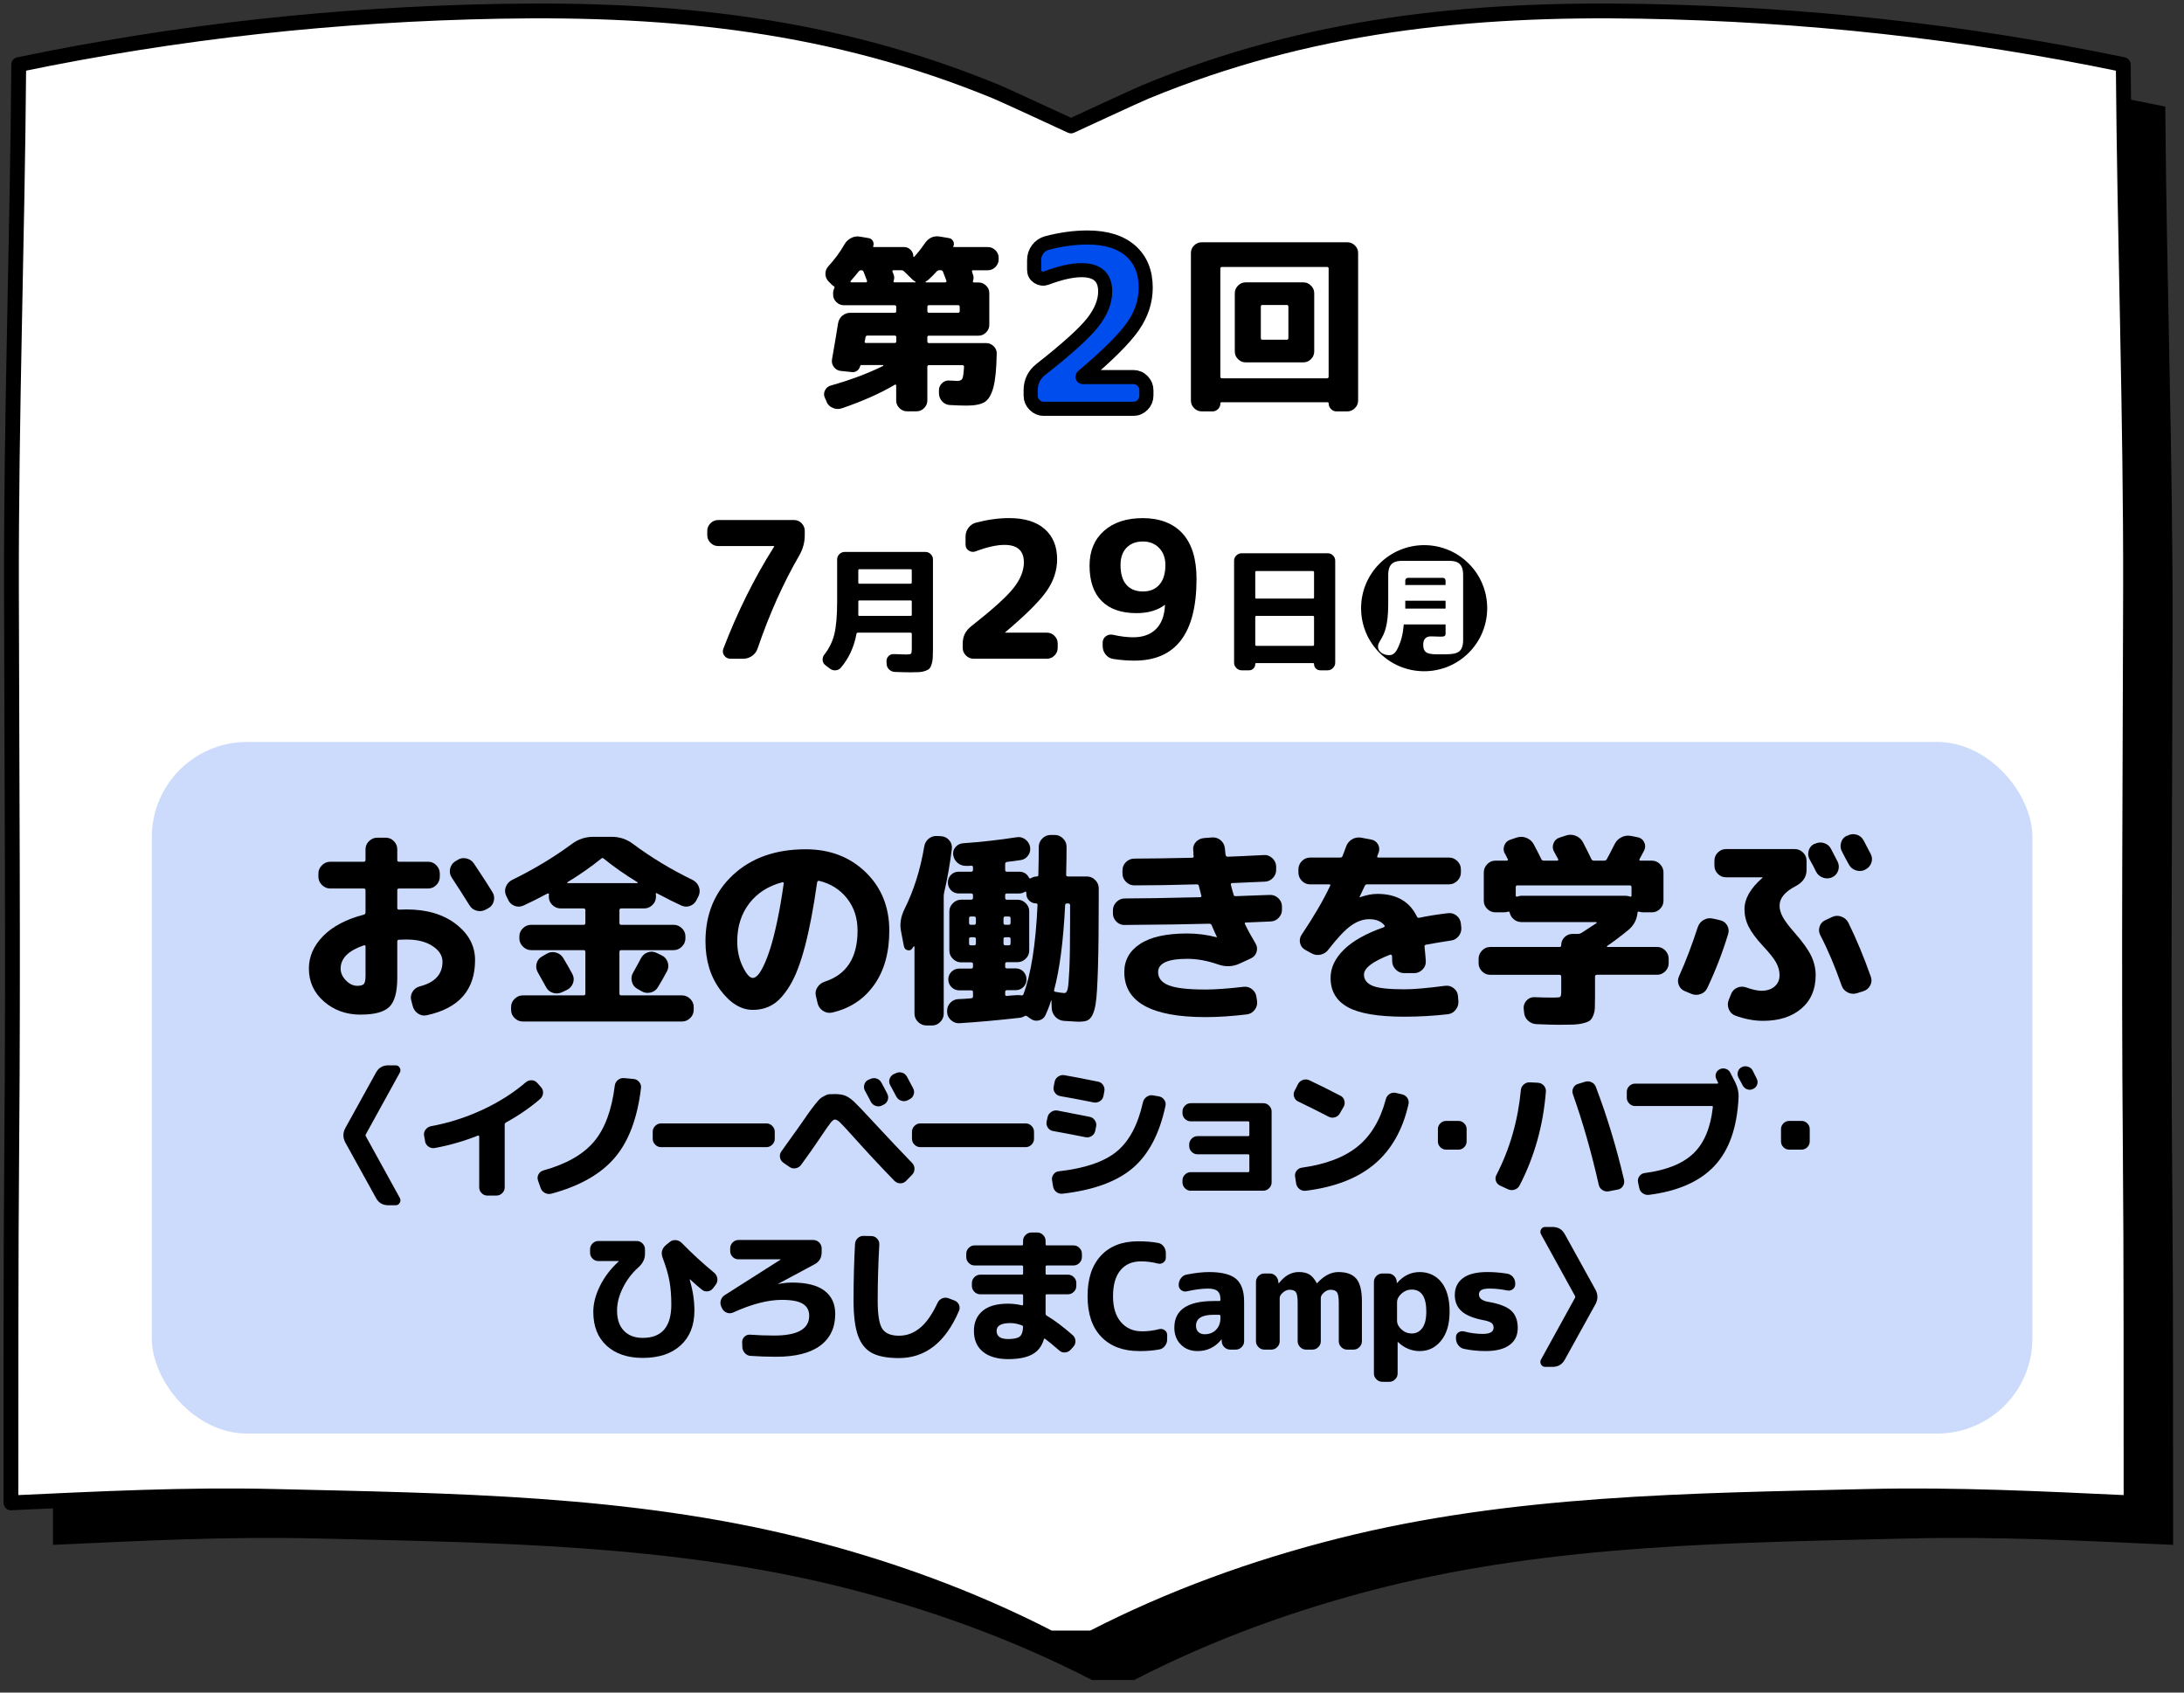 <?xml version="1.0" encoding="UTF-8"?><svg id="_レイヤー_1" xmlns="http://www.w3.org/2000/svg" viewBox="0 0 1000 775"><rect x="0" y="0" width="1000" height="775" fill="#333333" stroke="none"/><defs><style>.cls-1{opacity:.2;}.cls-1,.cls-2{fill:#004ded;}.cls-2{stroke-width:6.45px;}.cls-2,.cls-3{stroke:#000;stroke-linecap:round;stroke-linejoin:round;}.cls-3{fill:#fff;stroke-width:6.79px;}</style></defs><path d="M994.63,543.95c-.73-84.78-.04-169.62.14-254.42.17-80.53-2.74-160.12-3.34-240.72-73.17-15.2-145.92-23.06-220.41-24.41-79.1-1.43-152.47,6.04-227.27,36.88-3.78,1.56-34.12,15.62-34.12,15.62,0,0-30.35-14.06-34.12-15.62-74.8-30.84-148.17-38.31-227.27-36.88-74.49,1.34-147.24,9.21-220.41,24.41-.61,80.6-3.51,160.2-3.34,240.72.18,84.8.87,169.64.14,254.42-.47,54.52-.32,109.16-.37,163.42,40.57-1.87,80.05-3.91,120.79-2.93,80.72,1.93,162.29,2.62,241.23,22.48,39.33,9.9,77.7,23.77,113.71,42.33h19.29c36.02-18.56,74.38-32.43,113.71-42.33,78.94-19.87,160.52-20.55,241.23-22.48,40.74-.97,80.22,1.06,120.79,2.93-.06-54.26.1-108.9-.37-163.42Z"/><path class="cls-3" d="M975.39,524.72c-.73-84.78-.04-169.62.14-254.42.17-80.53-2.74-160.12-3.34-240.72-73.17-15.2-145.92-23.06-220.41-24.41-79.1-1.43-152.47,6.04-227.27,36.88-3.78,1.56-34.12,15.62-34.12,15.62,0,0-30.35-14.06-34.12-15.62C381.46,11.21,308.09,3.74,228.99,5.17,154.5,6.51,81.75,14.38,8.58,29.57c-.61,80.6-3.51,160.2-3.34,240.72.18,84.8.87,169.64.14,254.42-.47,54.52-.32,109.16-.37,163.42,40.57-1.87,80.05-3.91,120.79-2.93,80.72,1.93,162.29,2.62,241.23,22.48,39.33,9.9,77.7,23.77,113.71,42.33h19.29c36.02-18.56,74.38-32.43,113.71-42.33,78.94-19.87,160.52-20.55,241.23-22.48,40.74-.97,80.22,1.06,120.79,2.93-.06-54.26.1-108.9-.37-163.42Z"/><path d="M378.53,184.02l-.78-1.74c-.58-1.16-.59-2.32-.04-3.48.55-1.16,1.44-1.91,2.65-2.26,9.05-2.55,17.02-5.54,23.92-8.96.12-.06.17-.14.17-.26s-.06-.17-.17-.17h-9.92c-.23,0-.41.15-.52.44-.17.87-.62,1.58-1.35,2.13-.73.55-1.52.77-2.39.65l-5.05-.52c-1.33-.12-2.41-.71-3.22-1.78-.81-1.07-1.1-2.25-.87-3.52,1.33-7.66,2.26-13.17,2.78-16.53.23-1.39.87-2.54,1.91-3.44,1.04-.9,2.26-1.35,3.65-1.35h20.36c.46,0,.7-.26.7-.78v-1.91c0-.52-.23-.78-.7-.78h-23.23c-1.34,0-2.5-.48-3.48-1.44-.99-.96-1.48-2.1-1.48-3.44v-.7c0-.75.17-1.48.52-2.18.23-.46.14-.78-.26-.96-.23-.12-.55-.38-.96-.78l-1.39-1.39c-.93-.93-1.41-2.07-1.43-3.44-.03-1.36.42-2.54,1.35-3.52,2.96-3.25,5.39-6.55,7.31-9.92.7-1.28,1.7-2.26,3-2.96,1.31-.7,2.65-.93,4.05-.7l4.09.7c.81.12,1.44.55,1.87,1.3.44.75.51,1.54.22,2.35-.17.29-.06.44.35.44h13.75c1.16,0,2.16.42,3,1.26.84.84,1.26,1.84,1.26,3,0,.12.06.2.17.26.12.06.2.03.26-.09,1.68-1.86,3.22-3.8,4.61-5.83,1.8-2.78,4.2-3.92,7.22-3.39l4.09.7c.81.12,1.44.57,1.87,1.35.44.78.48,1.55.13,2.31-.17.29-.09.44.26.44h15.49c1.33,0,2.49.48,3.48,1.44s1.48,2.1,1.48,3.44v.78c0,1.33-.49,2.49-1.48,3.48-.99.99-2.15,1.48-3.48,1.48h-6.79c-.41,0-.55.2-.44.61.06.12.12.3.17.57.06.26.12.45.17.57.46,1.04.49,2.09.09,3.13-.12.46.06.7.52.7h2c1.33,0,2.49.48,3.48,1.44.99.96,1.48,2.1,1.48,3.44v14.53c0,1.33-.49,2.49-1.48,3.48-.99.99-2.15,1.48-3.48,1.48h-22.71c-.46,0-.7.23-.7.7v1.91c0,.52.23.78.7.78h26.19c1.33,0,2.49.48,3.48,1.44s1.45,2.1,1.39,3.44c-.12,7.02-.64,12.21-1.57,15.57-.93,3.36-2.28,5.57-4.04,6.61-1.77,1.04-4.51,1.57-8.22,1.57-1.91,0-4.44-.09-7.57-.26-1.39-.06-2.57-.6-3.52-1.61-.96-1.02-1.46-2.22-1.52-3.61v-1.39c-.06-1.28.39-2.39,1.35-3.35s2.1-1.38,3.44-1.26c2.2.12,3.42.17,3.65.17,1.16,0,1.91-.35,2.26-1.04.35-.7.61-2.49.78-5.39,0-.52-.23-.78-.7-.78h-15.4c-.46,0-.7.26-.7.78v15.4c0,1.33-.49,2.49-1.48,3.48-.99.99-2.15,1.48-3.48,1.48h-4.35c-1.33,0-2.49-.49-3.48-1.48-.99-.99-1.48-2.15-1.48-3.48v-6.87c0-.17-.07-.3-.22-.39-.15-.09-.28-.07-.39.04-6.67,3.95-14.76,7.54-24.27,10.79-1.34.46-2.68.42-4.05-.13-1.36-.55-2.33-1.47-2.92-2.74ZM393.06,124.42c-.75.99-1.94,2.41-3.57,4.26-.12.12-.13.25-.04.39.09.15.19.22.3.22h6.79c.17,0,.3-.09.39-.26.09-.17.1-.35.04-.52-.17-.46-.43-1.14-.78-2.04-.35-.9-.61-1.58-.78-2.04-.17-.46-.55-.7-1.13-.7-.47,0-.87.23-1.22.7ZM396.54,157.05h13.14c.46,0,.7-.26.7-.78v-1.91c0-.46-.23-.7-.7-.7h-12.53c-.46,0-.75.26-.87.78,0,.17-.04.48-.13.91-.09.44-.16.77-.22,1-.12.47.09.7.61.7ZM409.68,129.29h9.4c.12,0,.17-.04.17-.13s-.06-.16-.17-.22c-.46-.23-.93-.58-1.39-1.04l-3.74-3.65c-.35-.35-.75-.52-1.22-.52h-3.57c-.46,0-.64.2-.52.61.06.12.13.3.22.57.09.26.16.45.22.57.46,1.04.49,2.09.09,3.13-.12.46.06.7.52.7ZM424.9,128.25c-.46.35-.81.58-1.04.7-.06.06-.09.13-.09.22s.06.13.17.13h8.96c.17,0,.3-.09.39-.26.09-.17.1-.35.04-.52-.17-.46-.44-1.14-.78-2.04-.35-.9-.61-1.58-.78-2.04-.17-.46-.52-.7-1.04-.7h-.7c-.41,0-.81.2-1.22.61-1.22,1.39-2.52,2.7-3.92,3.92ZM439.43,142.43v-1.91c0-.52-.23-.78-.7-.78h-13.4c-.46,0-.7.26-.7.78v1.91c0,.52.23.78.7.78h13.4c.46,0,.7-.26.7-.78Z"/><path class="cls-2" d="M477.95,187.2c-1.63,0-3.04-.6-4.24-1.8-1.2-1.2-1.8-2.61-1.8-4.24v-2.44c0-3.96,1.59-7.17,4.77-9.65,11.87-9.33,19.73-16.43,23.58-21.31,3.85-4.88,5.78-9.65,5.78-14.31,0-6.5-3.6-9.75-10.81-9.75-4.38,0-9.75,1.2-16.11,3.6-1.34.5-2.62.35-3.82-.42-1.2-.78-1.8-1.87-1.8-3.29v-4.45c0-1.84.53-3.48,1.59-4.93,1.06-1.45,2.47-2.42,4.24-2.92,6.43-1.7,12.61-2.54,18.55-2.54,8.55,0,15.14,2.03,19.77,6.09,4.63,4.06,6.94,9.7,6.94,16.91,0,6.22-1.96,12.14-5.88,17.75-3.92,5.62-11.57,13.23-22.95,22.84-.07.07-.11.14-.11.21s.03.11.11.11h23.21c1.62,0,3.02.6,4.19,1.8,1.17,1.2,1.75,2.62,1.75,4.24v2.44c0,1.63-.58,3.04-1.75,4.24-1.17,1.2-2.56,1.8-4.19,1.8h-41.02Z"/><path d="M550.25,188.37c-1.34,0-2.49-.49-3.48-1.48-.99-.99-1.48-2.15-1.48-3.48v-67.6c0-1.33.49-2.48,1.48-3.44.99-.96,2.14-1.44,3.48-1.44h66.64c1.33,0,2.49.48,3.48,1.44.99.96,1.48,2.1,1.48,3.44v67.6c0,1.33-.49,2.49-1.48,3.48-.99.99-2.15,1.48-3.48,1.48h-4.96c-.99,0-1.83-.36-2.52-1.09-.7-.73-1.04-1.58-1.04-2.57,0-.35-.17-.52-.52-.52h-48.55c-.35,0-.52.17-.52.52,0,.99-.35,1.84-1.04,2.57-.7.72-1.54,1.09-2.52,1.09h-4.96ZM558.77,122.94v49.5c0,.52.26.78.78.78h48.02c.52,0,.78-.26.78-.78v-49.5c0-.46-.26-.7-.78-.7h-48.02c-.52,0-.78.23-.78.7ZM570.34,165.92c-1.34,0-2.5-.49-3.48-1.48-.99-.99-1.48-2.15-1.48-3.48v-26.71c0-1.33.49-2.49,1.48-3.48.98-.99,2.14-1.48,3.48-1.48h26.45c1.33,0,2.49.49,3.48,1.48.98.99,1.48,2.15,1.48,3.48v26.71c0,1.33-.49,2.49-1.48,3.48-.99.99-2.15,1.48-3.48,1.48h-26.45ZM577.3,140.43v14.35c0,.52.23.78.7.78h11.14c.52,0,.78-.26.78-.78v-14.35c0-.52-.26-.78-.78-.78h-11.14c-.46,0-.7.26-.7.78Z"/><path d="M328.8,250.03c-1.34,0-2.49-.49-3.48-1.48-.99-.99-1.48-2.15-1.48-3.48v-2c0-1.33.49-2.49,1.48-3.48.99-.99,2.14-1.48,3.48-1.48h34.8c1.33,0,2.48.49,3.44,1.48.96.99,1.44,2.15,1.44,3.48v2c0,3.19-.81,6.24-2.44,9.13-7.43,12.82-13.8,27.06-19.14,42.72-.46,1.39-1.3,2.52-2.52,3.39-1.22.87-2.55,1.31-4,1.31h-5.92c-1.22,0-2.17-.49-2.87-1.48-.7-.99-.81-2.06-.35-3.22,6.44-16.76,14.12-32.22,23.05-46.37.12-.12.17-.23.17-.35s-.06-.17-.17-.17h-25.49Z"/><path d="M377.89,304.54c-.73-.53-1.14-1.27-1.22-2.22-.08-.95.16-1.8.73-2.53,2.27-2.88,3.83-6.07,4.66-9.56.83-3.49,1.25-8.49,1.25-14.98v-19.12c0-.93.35-1.74,1.04-2.41.69-.67,1.5-1,2.44-1h36.91c.93,0,1.75.33,2.44,1,.69.67,1.04,1.47,1.04,2.41v40.62c0,1.87-.03,3.34-.09,4.42-.06,1.08-.23,2.07-.52,2.98-.29.91-.62,1.57-1.01,1.98-.39.41-1.02.76-1.89,1.07-.87.3-1.8.49-2.77.55-.97.06-2.31.09-4.02.09s-4.02-.06-7.19-.18c-.97-.04-1.83-.41-2.56-1.1-.73-.69-1.12-1.52-1.16-2.5l-.06-1.28c-.04-.89.26-1.67.91-2.34.65-.67,1.44-.98,2.38-.94,2.88.12,4.81.18,5.79.18,1.18,0,1.89-.12,2.13-.37.24-.24.37-.95.37-2.13v-6.94c0-.37-.18-.55-.55-.55h-24.18c-.32,0-.53.18-.61.55-1.1,6.01-3.47,11.17-7.13,15.47-.61.73-1.41,1.14-2.4,1.22-1,.08-1.88-.18-2.65-.79l-2.07-1.58ZM392.99,261.12v5.6c0,.37.18.55.55.55h23.38c.37,0,.55-.18.55-.55v-5.6c0-.32-.18-.49-.55-.49h-23.38c-.37,0-.55.16-.55.49ZM392.99,279.57v1.95c0,.33.16.49.49.49h23.45c.37,0,.55-.16.55-.49v-6.09c0-.32-.18-.49-.55-.49h-23.38c-.37,0-.55.16-.55.49v4.14Z"/><path d="M445.76,301.62c-1.34,0-2.5-.49-3.48-1.48-.99-.99-1.48-2.15-1.48-3.48v-2c0-3.25,1.3-5.89,3.91-7.92,9.74-7.66,16.2-13.48,19.36-17.49,3.16-4,4.74-7.92,4.74-11.75,0-5.34-2.96-8-8.88-8-3.6,0-8,.99-13.22,2.96-1.1.41-2.15.29-3.13-.35-.99-.64-1.48-1.54-1.48-2.7v-3.65c0-1.51.43-2.86,1.3-4.05.87-1.19,2.03-1.99,3.48-2.39,5.28-1.39,10.35-2.09,15.22-2.09,7.02,0,12.43,1.67,16.23,5,3.8,3.34,5.7,7.96,5.7,13.88,0,5.1-1.61,9.96-4.83,14.57-3.22,4.61-9.5,10.86-18.84,18.75-.06.06-.09.12-.09.17s.03.09.09.09h19.05c1.33,0,2.48.49,3.44,1.48.96.99,1.44,2.15,1.44,3.48v2c0,1.33-.48,2.49-1.44,3.48-.96.99-2.1,1.48-3.44,1.48h-33.67Z"/><path d="M520.28,280.74c-6.9,0-12.19-1.86-15.88-5.57-3.68-3.71-5.52-9.1-5.52-16.18,0-6.67,2.19-11.96,6.57-15.88,4.38-3.92,10.34-5.87,17.88-5.87s13.88,2.35,18.14,7.05c4.26,4.7,6.39,11.63,6.39,20.79,0,24.94-9.48,37.41-28.45,37.41-3.19,0-6.44-.26-9.74-.78-1.39-.23-2.54-.91-3.44-2.04-.9-1.13-1.35-2.42-1.35-3.87v-1.57c0-1.22.49-2.19,1.48-2.91.99-.72,2.09-.94,3.31-.65,3.31.75,6.38,1.13,9.22,1.13,4.41,0,7.87-1.25,10.4-3.74,2.52-2.49,3.9-6.15,4.13-10.96,0-.06-.03-.09-.09-.09h-.09c-3.25,2.49-7.57,3.74-12.96,3.74ZM523.33,247.94c-3.19,0-5.7.96-7.53,2.87-1.83,1.91-2.74,4.55-2.74,7.92,0,4,.9,7.02,2.7,9.05,1.8,2.03,4.32,3.04,7.57,3.04s5.7-1.04,7.53-3.13c1.83-2.09,2.74-5.07,2.74-8.96,0-3.25-.96-5.86-2.87-7.83-1.91-1.97-4.38-2.96-7.4-2.96Z"/><path d="M568.54,306.92c-.94,0-1.75-.35-2.44-1.04-.69-.69-1.04-1.5-1.04-2.44v-46.71c0-.93.35-1.74,1.04-2.41.69-.67,1.5-1,2.44-1h39.34c.93,0,1.74.33,2.44,1,.69.67,1.04,1.47,1.04,2.41v46.71c0,.93-.35,1.75-1.04,2.44-.69.69-1.5,1.04-2.44,1.04h-3.41c-.77,0-1.43-.27-1.98-.82-.55-.55-.82-1.23-.82-2.04,0-.28-.14-.43-.43-.43h-26.07c-.28,0-.43.14-.43.43,0,.81-.27,1.49-.82,2.04-.55.55-1.21.82-1.98.82h-3.41ZM574.75,261.97v11.63c0,.33.18.49.55.49h25.82c.37,0,.55-.16.55-.49v-11.63c0-.32-.18-.49-.55-.49h-25.82c-.37,0-.55.16-.55.49ZM574.75,282.56v12.67c0,.33.18.49.55.49h25.82c.37,0,.55-.16.55-.49v-12.67c0-.37-.18-.55-.55-.55h-25.82c-.37,0-.55.18-.55.55Z"/><path d="M680.95,278.48c0,15.96-12.91,28.87-28.87,28.87s-28.87-12.85-28.87-28.87,13.03-28.87,28.87-28.87,28.87,12.79,28.87,28.87ZM661.89,285.91v4.26c0,1.22-.79,1.34-2.38,1.34-.67,0-3.9-.12-4.14-.12-1.04,0-3.71,0-3.71,3.9,0,4.32,2.98,4.32,7.98,4.32,6.64,0,10.29,0,10.29-6.58v-29.78c0-5.3-2.68-6.46-6.46-6.46h-21.38c-3.71,0-6.46,1.1-6.46,6.46v13.34c0,10.41-1.95,13.82-3.41,16.26-.91,1.52-1.28,2.25-1.28,3.35,0,2.19,2.56,3.78,4.93,3.78,1.71,0,2.92-.49,4.38-3.71,1.28-2.74,2.13-5.91,2.5-10.35h19.12ZM643.44,267.88v-2.01c0-.79.49-1.28,1.34-1.28h15.83c.79,0,1.28.49,1.28,1.28v2.01h-18.45ZM661.89,275.07v3.59h-18.45v-3.59h18.45Z"/><rect class="cls-1" x="69.52" y="339.74" width="861.07" height="316.66" rx="43.56" ry="43.56"/><path d="M172.14,548.51l-14-25.33c-1.21-2.23-1.21-4.47,0-6.7l14-25.33c1.21-2.23,3.08-3.35,5.63-3.35h3.35c.85,0,1.49.37,1.91,1.11.42.74.44,1.49.03,2.24l-15.54,28.21c-.18.31-.18.63,0,.94l15.54,28.21c.4.76.39,1.51-.03,2.25-.42.74-1.06,1.11-1.91,1.11h-3.35c-2.55,0-4.42-1.12-5.63-3.35Z"/><path d="M194.65,522.58l-.47-2.55c-.18-1.03.04-1.95.67-2.78.62-.83,1.45-1.35,2.48-1.58,8.08-1.47,15.91-3.96,23.48-7.47,7.57-3.51,14.21-7.72,19.93-12.63.8-.67,1.72-.98,2.75-.94,1.03.04,1.88.47,2.55,1.27l1.67,1.88c.71.8,1.03,1.73.94,2.78-.09,1.05-.54,1.93-1.34,2.65-4.6,3.98-9.83,7.57-15.68,10.79-.36.22-.54.51-.54.87v28.81c0,1.03-.38,1.91-1.14,2.65-.76.74-1.65,1.11-2.68,1.11h-4.09c-1.03,0-1.91-.37-2.65-1.11-.74-.74-1.11-1.62-1.11-2.65v-23.32c0-.13-.06-.25-.17-.33-.11-.09-.23-.11-.37-.07-6.57,2.59-13.18,4.49-19.83,5.7-1.03.18-1.98-.03-2.85-.64-.87-.6-1.4-1.42-1.58-2.45Z"/><path d="M247.53,543.96l-1.21-3.48c-.31-.98-.22-1.92.27-2.81.49-.89,1.23-1.47,2.21-1.74,10.45-2.9,18.17-7.29,23.15-13.17,4.98-5.87,8.16-14.44,9.55-25.7.13-1.03.61-1.88,1.44-2.55.83-.67,1.75-.96,2.78-.87l4.36.4c1.03.09,1.89.55,2.58,1.37.69.83.97,1.75.84,2.78-1.65,13.85-5.67,24.5-12.06,31.96-6.39,7.46-16.04,12.93-28.94,16.42-1.03.27-2.02.16-2.98-.33-.96-.49-1.62-1.25-1.98-2.28Z"/><path d="M302.68,525.26c-1.03,0-1.92-.38-2.68-1.14-.76-.76-1.14-1.65-1.14-2.68v-3.22c0-1.03.38-1.92,1.14-2.68s1.65-1.14,2.68-1.14h48.24c1.03,0,1.92.38,2.68,1.14.76.76,1.14,1.65,1.14,2.68v3.22c0,1.03-.38,1.92-1.14,2.68s-1.65,1.14-2.68,1.14h-48.24Z"/><path d="M358.68,532.37c-.85-.58-1.36-1.38-1.54-2.41-.18-1.03.04-1.96.67-2.81,5.36-7.5,8.11-11.34,8.24-11.52,1.92-2.77,3.31-4.76,4.15-5.96.85-1.21,1.83-2.51,2.95-3.92,1.12-1.41,1.91-2.31,2.38-2.71.47-.4,1.13-.83,1.98-1.27.85-.45,1.57-.69,2.18-.74.6-.04,1.46-.07,2.58-.07,2.05,0,3.7.27,4.92.8s2.51,1.43,3.85,2.68c1.34,1.25,3.82,3.84,7.44,7.77,8.67,9.34,15.03,16.08,19.1,20.23.76.76,1.14,1.68,1.14,2.75s-.38,1.99-1.14,2.75l-2.68,2.75c-.76.76-1.64,1.14-2.65,1.14s-1.89-.36-2.65-1.07c-6.34-6.52-12.75-13.4-19.23-20.64-2.77-3.08-4.65-5.1-5.63-6.06-.98-.96-1.81-1.44-2.48-1.44-.54,0-1.22.54-2.04,1.61-.83,1.07-2.31,3.19-4.46,6.37-2.72,4.11-5.72,8.38-8.98,12.8-.63.85-1.46,1.36-2.51,1.54-1.05.18-2-.04-2.85-.67l-2.75-1.88ZM398.41,494.11c.94-.49,1.91-.58,2.91-.27,1,.31,1.75.94,2.25,1.88.85,1.47,1.74,3.17,2.68,5.09.49.94.57,1.9.23,2.88s-.97,1.7-1.91,2.14l-.67.33c-.94.49-1.91.57-2.92.23s-1.75-.97-2.24-1.91c-.27-.58-.71-1.43-1.34-2.55-.63-1.12-1.07-1.94-1.34-2.48-.49-.89-.59-1.84-.3-2.85.29-1,.9-1.73,1.84-2.18l.8-.33ZM415.3,493.04c1.25,2.32,2.19,4.09,2.81,5.29.49.94.57,1.9.23,2.88-.33.98-.97,1.7-1.91,2.14l-.87.47c-.94.45-1.91.5-2.92.17s-1.75-.97-2.24-1.91l-2.81-5.23c-.49-.89-.58-1.83-.27-2.81.31-.98.94-1.72,1.88-2.21l.94-.4c.94-.49,1.91-.58,2.92-.27s1.75.94,2.24,1.88Z"/><path d="M421.39,525.26c-1.03,0-1.92-.38-2.68-1.14-.76-.76-1.14-1.65-1.14-2.68v-3.22c0-1.03.38-1.92,1.14-2.68s1.65-1.14,2.68-1.14h48.24c1.03,0,1.92.38,2.68,1.14.76.76,1.14,1.65,1.14,2.68v3.22c0,1.03-.38,1.92-1.14,2.68s-1.65,1.14-2.68,1.14h-48.24Z"/><path d="M482.19,517.89c-1.03-.18-1.83-.7-2.41-1.57-.58-.87-.76-1.82-.54-2.85l.4-1.88c.22-1.03.78-1.84,1.67-2.45.89-.6,1.85-.81,2.88-.64,3.89.72,8.8,1.68,14.74,2.88,1.03.22,1.83.77,2.41,1.64.58.87.76,1.82.54,2.85l-.4,1.94c-.22,1.03-.78,1.82-1.67,2.38-.89.56-1.85.73-2.88.5-4.65-.94-9.56-1.88-14.74-2.81ZM533.64,506.37c-2.73,12.82-7.74,22.32-15.04,28.51-7.3,6.19-17.99,10.08-32.06,11.69-1.07.13-2.02-.12-2.85-.77-.83-.65-1.33-1.51-1.51-2.58l-.47-2.75c-.18-.98.04-1.9.67-2.75.62-.85,1.45-1.32,2.48-1.41,11.88-1.34,20.68-4.34,26.4-9.01,5.72-4.67,9.74-12.18,12.06-22.55.22-1.03.78-1.86,1.67-2.51s1.85-.88,2.88-.7l2.75.47c1.03.18,1.84.7,2.45,1.58.6.87.79,1.8.57,2.78ZM502.69,495.25c1.03.18,1.83.71,2.41,1.61.58.89.76,1.85.54,2.88l-.4,2.08c-.18,1.03-.73,1.83-1.64,2.41-.92.58-1.89.76-2.91.54-5.99-1.21-11.08-2.17-15.28-2.88-.98-.18-1.78-.69-2.38-1.54-.6-.85-.79-1.79-.57-2.81l.4-2.08c.18-1.03.71-1.85,1.61-2.48.89-.62,1.85-.85,2.88-.67,2.95.49,8.06,1.47,15.34,2.95Z"/><path d="M545.25,545.23c-1.03,0-1.92-.38-2.68-1.14s-1.14-1.65-1.14-2.68v-.94c0-1.03.38-1.91,1.14-2.65.76-.74,1.65-1.11,2.68-1.11h26.26c.36,0,.54-.2.54-.6v-6.97c0-.4-.18-.6-.54-.6h-23.18c-1.03,0-1.92-.37-2.68-1.11s-1.14-1.62-1.14-2.65v-.74c0-1.03.38-1.92,1.14-2.68.76-.76,1.65-1.14,2.68-1.14h23.18c.36,0,.54-.18.54-.54v-5.63c0-.4-.18-.6-.54-.6h-26.26c-1.03,0-1.92-.37-2.68-1.11-.76-.74-1.14-1.62-1.14-2.65v-.74c0-1.03.38-1.92,1.14-2.68.76-.76,1.65-1.14,2.68-1.14h33.17c1.03,0,1.92.38,2.68,1.14.76.76,1.14,1.65,1.14,2.68v32.43c0,1.03-.38,1.92-1.14,2.68-.76.76-1.65,1.14-2.68,1.14h-33.17Z"/><path d="M594.4,504.36c-.94-.45-1.56-1.16-1.88-2.14-.31-.98-.22-1.92.27-2.81l1.54-3.02c.49-.94,1.24-1.57,2.24-1.91s2-.28,2.98.17c4.6,2.19,9.31,4.53,14.14,7.03.94.45,1.55,1.18,1.84,2.21.29,1.03.19,1.99-.3,2.88l-1.74,3.01c-.49.89-1.24,1.5-2.24,1.81-1.01.31-1.98.22-2.92-.27-4.65-2.41-9.29-4.73-13.94-6.97ZM641.97,501.08c1.03.22,1.83.77,2.41,1.64.58.87.76,1.82.54,2.85-2.64,11.75-7.81,20.88-15.51,27.4-7.71,6.52-18.21,10.61-31.52,12.26-1.07.13-2.03-.12-2.88-.77-.85-.65-1.36-1.51-1.54-2.58l-.47-3.08c-.18-.98.04-1.89.67-2.71.62-.83,1.45-1.31,2.48-1.44,10.9-1.52,19.4-4.76,25.49-9.71,6.1-4.96,10.4-12.17,12.9-21.64.27-1.03.84-1.82,1.71-2.38.87-.56,1.82-.73,2.85-.5l2.88.67Z"/><path d="M662.14,526.4c-1.03,0-1.91-.37-2.65-1.11-.74-.74-1.11-1.62-1.11-2.65v-5.63c0-1.03.37-1.91,1.11-2.65s1.62-1.11,2.65-1.11h5.63c1.03,0,1.91.37,2.65,1.11s1.11,1.62,1.11,2.65v5.63c0,1.03-.37,1.91-1.11,2.65-.74.74-1.62,1.11-2.65,1.11h-5.63Z"/><path d="M686.86,542.88c-.94-.45-1.57-1.15-1.91-2.11-.33-.96-.26-1.89.23-2.78,6.12-11.88,9.85-24.83,11.19-38.86.09-1.03.54-1.89,1.34-2.58.8-.69,1.72-1.02,2.75-.97l3.82.2c1.03.09,1.89.51,2.58,1.27.69.76,1.02,1.65.97,2.68-1.21,15.54-5.23,29.9-12.06,43.08-.49.94-1.25,1.57-2.28,1.91-1.03.33-2.03.28-3.01-.17l-3.62-1.67ZM732.02,542.48c-3.31-14.7-7.26-28.54-11.86-41.54-.31-.98-.25-1.92.2-2.81s1.16-1.5,2.14-1.81l3.28-1c1.03-.31,2.02-.24,2.98.23.96.47,1.62,1.22,1.98,2.24,5.14,13.53,9.42,27.67,12.86,42.41.22,1.03.06,1.99-.5,2.88-.56.89-1.35,1.43-2.38,1.61l-4.15.8c-1.03.18-1.99-.02-2.88-.6-.89-.58-1.45-1.38-1.67-2.41Z"/><path d="M748.69,506.44c-1.03,0-1.92-.38-2.68-1.14-.76-.76-1.14-1.65-1.14-2.68v-2.68c0-1.03.38-1.91,1.14-2.65.76-.74,1.65-1.11,2.68-1.11h37.65c.13,0,.23-.05.3-.17.07-.11.08-.21.03-.3-.09-.18-.21-.42-.37-.74s-.28-.56-.37-.74c-.45-.85-.54-1.72-.27-2.61.27-.89.85-1.56,1.74-2.01.85-.45,1.75-.52,2.71-.23.96.29,1.66.86,2.11,1.71.98,1.88,1.72,3.31,2.21,4.29,1.21,2.41,1.74,4.85,1.61,7.3-.67,13.67-4.36,24.07-11.05,31.19-6.7,7.13-16.68,11.54-29.95,13.23-1.07.13-2.04-.11-2.92-.74-.87-.63-1.4-1.47-1.57-2.55l-.54-2.55c-.18-.98.03-1.89.64-2.71.6-.83,1.42-1.31,2.45-1.44,9.96-1.29,17.39-4.29,22.28-8.98,4.89-4.69,7.85-11.73,8.88-21.11.09-.4-.07-.6-.47-.6h-35.11ZM802.49,490.16c.22.45.55,1.09.97,1.94.42.85.73,1.45.9,1.81.45.89.51,1.79.2,2.68-.31.89-.92,1.56-1.81,2.01-.89.45-1.8.51-2.71.2-.92-.31-1.62-.92-2.11-1.81-.4-.8-1.05-2.01-1.94-3.62-.45-.89-.53-1.8-.23-2.71.29-.92.88-1.6,1.78-2.04.89-.45,1.83-.51,2.81-.2.98.31,1.7.89,2.14,1.74Z"/><path d="M819.24,526.4c-1.03,0-1.91-.37-2.65-1.11-.74-.74-1.11-1.62-1.11-2.65v-5.63c0-1.03.37-1.91,1.11-2.65s1.62-1.11,2.65-1.11h5.63c1.03,0,1.91.37,2.65,1.11s1.11,1.62,1.11,2.65v5.63c0,1.03-.37,1.91-1.11,2.65-.74.74-1.62,1.11-2.65,1.11h-5.63Z"/><path d="M273.94,577.42c-1.03,0-1.91-.38-2.65-1.14-.74-.76-1.11-1.65-1.11-2.68v-1.54c0-1.03.37-1.92,1.11-2.68.74-.76,1.62-1.14,2.65-1.14h17.62c1.03,0,1.91.38,2.65,1.14.74.76,1.11,1.65,1.11,2.68v2.08c0,2.32-1,4.38-3.01,6.16-2.95,2.64-5.32,5.75-7.1,9.35-1.79,3.6-2.68,7.07-2.68,10.42,0,4.02,1.05,7.11,3.15,9.28,2.1,2.17,4.98,3.25,8.64,3.25,8.71,0,13.06-5.09,13.06-15.28,0-4.06-.29-7.67-.87-10.82-.58-3.15-1.61-6.64-3.08-10.49-.89-2.32-.4-4.29,1.47-5.9l1.67-1.34c.8-.71,1.74-1.03,2.81-.94,1.07.09,1.99.51,2.75,1.27,4.6,4.73,9.56,9.29,14.87,13.67.8.67,1.28,1.53,1.44,2.58.16,1.05-.08,2-.7,2.85l-1.21,1.61c-.63.85-1.45,1.34-2.48,1.47-1.03.13-1.94-.13-2.75-.8-1.61-1.29-3.4-2.86-5.36-4.69h-.13v.13c1.43,4.96,2.14,9.67,2.14,14.14,0,6.79-2.1,12.1-6.3,15.95-4.2,3.84-9.98,5.76-17.35,5.76-6.97,0-12.49-1.87-16.55-5.59-4.07-3.73-6.1-8.9-6.1-15.51,0-3.8,1.03-7.76,3.08-11.89,2.05-4.13,4.89-7.85,8.51-11.16.04-.04.07-.09.07-.13s-.04-.07-.13-.07h-9.25Z"/><path d="M330.66,599.13l-.33-.67c-.49-.98-.59-1.99-.3-3.01.29-1.03.88-1.83,1.78-2.41l25.59-16.28v-.07l-.07-.07h-19.23c-1.03,0-1.91-.37-2.65-1.11s-1.11-1.62-1.11-2.65v-1.27c0-1.03.37-1.92,1.11-2.68.74-.76,1.62-1.14,2.65-1.14h34.3c1.03,0,1.92.38,2.68,1.14.76.76,1.14,1.65,1.14,2.68v1.81c0,2.55-1.12,4.4-3.35,5.56l-16.62,8.91-.07.07h.13c2.19-.45,4.33-.67,6.43-.67,6.57,0,11.49,1.24,14.77,3.72,3.28,2.48,4.92,6.02,4.92,10.62,0,6.3-2.29,11.14-6.87,14.54-4.58,3.39-11.31,5.09-20.2,5.09-3.84,0-7.71-.13-11.59-.4-1.07-.04-1.98-.47-2.71-1.27-.74-.8-1.13-1.74-1.17-2.81l-.07-2.14c-.04-.98.3-1.83,1.04-2.55.74-.71,1.62-1.03,2.65-.94,3.71.27,7.37.4,10.99.4,10.67,0,16.01-3.02,16.01-9.04,0-2.46-.97-4.29-2.91-5.49-1.94-1.21-5.15-1.81-9.62-1.81-6.39,0-13.8,1.92-22.24,5.76-.98.45-1.96.49-2.92.13-.96-.36-1.69-1-2.18-1.94Z"/><path d="M411.59,621.84c-5.32,0-9.44-.78-12.36-2.34-2.93-1.56-5.06-4.23-6.4-8.01-1.34-3.77-2.01-9.1-2.01-15.98,0-9.07.22-17.71.67-25.93.09-1.07.51-1.96,1.27-2.68.76-.71,1.67-1.05,2.75-1l3.55.07c1.03.04,1.89.45,2.58,1.21.69.76,1.02,1.65.97,2.68-.49,8.76-.74,17.31-.74,25.66,0,6.48.7,10.78,2.11,12.9,1.41,2.12,3.94,3.18,7.6,3.18s6.74-1.18,9.65-3.55c2.9-2.37,5.58-6.19,8.04-11.46.45-.98,1.15-1.67,2.11-2.08.96-.4,1.93-.42,2.91-.07l2.61,1c1.03.36,1.75,1.02,2.18,1.98.42.96.41,1.93-.03,2.91-6.16,14.34-15.32,21.51-27.47,21.51Z"/><path d="M446.25,579.43c-1.03,0-1.92-.38-2.68-1.14-.76-.76-1.14-1.65-1.14-2.68v-1.54c0-1.03.38-1.92,1.14-2.68.76-.76,1.65-1.14,2.68-1.14h21.64c.36,0,.54-.18.54-.54v-1.54c0-1.03.38-1.92,1.14-2.68s1.65-1.14,2.68-1.14h2.68c1.03,0,1.92.38,2.68,1.14.76.76,1.14,1.65,1.14,2.68v1.54c0,.36.18.54.54.54h12.26c1.03,0,1.92.38,2.68,1.14.76.76,1.14,1.65,1.14,2.68v1.54c0,1.03-.38,1.92-1.14,2.68s-1.65,1.14-2.68,1.14h-12.26c-.36,0-.54.2-.54.6v3.08c0,.36.18.54.54.54h9.71c1.03,0,1.92.38,2.68,1.14.76.76,1.14,1.65,1.14,2.68v1.34c0,1.03-.38,1.92-1.14,2.68-.76.76-1.65,1.14-2.68,1.14h-9.71c-.36,0-.54.18-.54.54v8.38c0,.36.18.65.54.87,3.57,2.14,7.53,5.12,11.86,8.91.8.71,1.23,1.6,1.27,2.65.04,1.05-.29,1.95-1,2.71l-1.21,1.34c-.71.76-1.59,1.17-2.61,1.24-1.03.07-1.92-.26-2.68-.97-2.59-2.28-4.73-4.04-6.43-5.29-.27-.18-.45-.09-.54.27-.94,3.17-2.72,5.47-5.36,6.9-2.64,1.43-6.32,2.14-11.05,2.14s-8.74-1.13-11.49-3.38-4.12-5.44-4.12-9.55c0-3.84,1.31-6.88,3.92-9.11,2.61-2.23,6.51-3.35,11.69-3.35,2.01,0,4.13.25,6.37.74.36.09.54-.07.54-.47v-4.02c0-.36-.18-.54-.54-.54h-19.09c-1.03,0-1.92-.38-2.68-1.14-.76-.76-1.14-1.65-1.14-2.68v-1.34c0-1.03.38-1.92,1.14-2.68s1.65-1.14,2.68-1.14h19.09c.36,0,.54-.18.54-.54v-3.08c0-.4-.18-.6-.54-.6h-21.64ZM461.53,613.13c2.59,0,4.37-.37,5.33-1.11.96-.74,1.49-2.2,1.58-4.39,0-.36-.16-.6-.47-.74-1.88-.71-3.64-1.07-5.29-1.07-4.24,0-6.36,1.18-6.36,3.55,0,2.5,1.74,3.75,5.23,3.75Z"/><path d="M521.56,618.63c-7.33,0-13.09-2.17-17.29-6.5-4.2-4.33-6.3-10.54-6.3-18.63s2.03-14.12,6.1-18.53c4.06-4.4,9.74-6.6,17.02-6.6,3.48,0,6.52.25,9.11.74,1.07.18,1.94.71,2.61,1.61.67.89,1,1.9,1,3.02v2.14c0,.94-.38,1.67-1.14,2.21-.76.54-1.59.69-2.48.47-2.55-.67-5.14-1-7.77-1-4.02,0-7.16,1.36-9.41,4.09-2.26,2.73-3.38,6.68-3.38,11.86s1.21,9.04,3.62,11.86c2.41,2.81,5.63,4.22,9.65,4.22,2.68,0,5.29-.33,7.84-1,.89-.22,1.73-.07,2.51.47.78.54,1.17,1.27,1.17,2.21v2.01c0,1.12-.35,2.12-1.04,3.02s-1.57,1.43-2.65,1.61c-2.64.49-5.7.74-9.18.74Z"/><path d="M548.28,618.63c-3.08,0-5.62-.99-7.6-2.98-1.99-1.99-2.98-4.57-2.98-7.74,0-8.13,6.03-12.19,18.09-12.19h2.41c.4,0,.6-.18.6-.54v-.33c0-1.7-.44-2.92-1.31-3.68-.87-.76-2.33-1.14-4.39-1.14-2.73,0-5.99.43-9.78,1.27-.94.18-1.78-.02-2.51-.6-.74-.58-1.11-1.34-1.11-2.28v-.13c0-1.12.35-2.13,1.04-3.05.69-.92,1.57-1.46,2.65-1.64,3.93-.76,7.32-1.14,10.18-1.14,5.85,0,9.99,1.05,12.43,3.15,2.43,2.1,3.65,5.58,3.65,10.45v18.09c0,1.03-.38,1.92-1.14,2.68-.76.76-1.65,1.14-2.68,1.14h-2.48c-1.07,0-1.99-.37-2.75-1.11-.76-.74-1.16-1.64-1.21-2.71v-.74s-.02-.07-.07-.07c-.09,0-.13.02-.13.07-2.81,3.48-6.46,5.23-10.92,5.23ZM555.79,602.01c-5.45,0-8.17,1.67-8.17,5.03,0,1.21.36,2.16,1.07,2.85.71.69,1.67,1.04,2.88,1.04,2.14,0,3.89-.68,5.23-2.04s2.01-3.18,2.01-5.46v-.8c0-.4-.2-.6-.6-.6h-2.41Z"/><path d="M578.9,617.96c-1.03,0-1.92-.38-2.68-1.14s-1.14-1.65-1.14-2.68v-27.2c0-1.03.38-1.92,1.14-2.68.76-.76,1.65-1.14,2.68-1.14h2.48c1.07,0,1.98.37,2.71,1.11s1.15,1.64,1.24,2.71l.07.6s.02.07.07.07c.09,0,.13-.02.13-.07,2.63-3.39,5.65-5.09,9.04-5.09,2.05,0,3.68.37,4.89,1.11,1.21.74,2.32,2.04,3.35,3.92,0,.09.04.13.13.13l.13-.13c3.08-3.35,6.3-5.02,9.65-5.02,3.8,0,6.54,1.02,8.24,3.05,1.7,2.03,2.55,5.48,2.55,10.35v18.29c0,1.03-.38,1.92-1.14,2.68-.76.76-1.65,1.14-2.68,1.14h-2.95c-1.03,0-1.92-.38-2.68-1.14-.76-.76-1.14-1.65-1.14-2.68v-17.62c0-2.41-.27-4.01-.8-4.79-.54-.78-1.54-1.17-3.01-1.17-1.03,0-2.02.43-2.98,1.27-.96.85-1.44,1.67-1.44,2.48v19.83c0,1.03-.38,1.92-1.14,2.68-.76.76-1.65,1.14-2.68,1.14h-2.95c-1.03,0-1.92-.38-2.68-1.14-.76-.76-1.14-1.65-1.14-2.68v-17.62c0-2.41-.26-4.01-.77-4.79-.51-.78-1.51-1.17-2.98-1.17-1.03,0-2.03.43-3.01,1.27-.98.85-1.47,1.67-1.47,2.48v19.83c0,1.03-.38,1.92-1.14,2.68-.76.76-1.65,1.14-2.68,1.14h-3.22Z"/><path d="M632.9,632.7c-1.03,0-1.92-.38-2.68-1.14s-1.14-1.65-1.14-2.68v-41.94c0-1.03.38-1.92,1.14-2.68.76-.76,1.65-1.14,2.68-1.14h2.68c1.07,0,1.99.37,2.75,1.11.76.74,1.16,1.64,1.21,2.71v.54s.02.07.07.07l.13-.13c2.86-3.31,6.3-4.96,10.32-4.96s7.47,1.56,9.95,4.69c2.48,3.13,3.72,7.59,3.72,13.4s-1.28,10.05-3.85,13.27c-2.57,3.22-5.84,4.82-9.82,4.82-3.71,0-7.01-1.36-9.92-4.09-.04-.04-.09-.07-.13-.07s-.07.02-.07.07v14.34c0,1.03-.38,1.92-1.14,2.68-.76.76-1.65,1.14-2.68,1.14h-3.22ZM639.67,596.38v8.31c0,1.47.68,2.83,2.04,4.05,1.36,1.23,2.91,1.84,4.66,1.84,2.05,0,3.68-.84,4.89-2.51,1.21-1.67,1.81-4.19,1.81-7.54,0-6.7-2.23-10.05-6.7-10.05-1.74,0-3.29.61-4.66,1.84-1.36,1.23-2.04,2.58-2.04,4.05Z"/><path d="M679.59,604.56c-4.82-.89-8.27-2.28-10.35-4.15s-3.12-4.36-3.12-7.44c0-3.3,1.24-5.88,3.72-7.74,2.48-1.85,6.22-2.78,11.22-2.78,2.95,0,5.96.25,9.04.74,1.07.18,1.95.69,2.65,1.54.69.85,1.04,1.83,1.04,2.95v.33c0,.94-.37,1.7-1.11,2.28-.74.58-1.57.78-2.51.6-2.9-.58-5.58-.87-8.04-.87-1.83,0-3.12.22-3.85.67-.74.45-1.11,1.12-1.11,2.01,0,1.7,1.34,2.81,4.02,3.35,5.09.85,8.65,2.19,10.69,4.02,2.03,1.83,3.05,4.49,3.05,7.97s-1.25,5.95-3.75,7.81c-2.5,1.85-6.14,2.78-10.92,2.78-3.48,0-6.79-.33-9.92-1-1.07-.22-1.95-.79-2.65-1.71-.69-.91-1.04-1.95-1.04-3.12v-.54c0-.94.38-1.66,1.14-2.18.76-.51,1.61-.66,2.55-.44,2.9.76,5.76,1.14,8.58,1.14,3.3,0,4.96-.96,4.96-2.88,0-.89-.3-1.58-.9-2.08-.6-.49-1.73-.92-3.38-1.27Z"/><path d="M710.88,561.81c2.55,0,4.42,1.12,5.63,3.35l14,25.33c1.21,2.23,1.21,4.47,0,6.7l-14,25.33c-1.21,2.23-3.08,3.35-5.63,3.35h-3.35c-.85,0-1.49-.37-1.91-1.11-.42-.74-.44-1.49-.03-2.25l15.54-28.21c.18-.31.18-.62,0-.94l-15.54-28.21c-.4-.76-.39-1.51.03-2.24.42-.74,1.06-1.11,1.91-1.11h3.35Z"/><path d="M165.18,464.59c-6.65,0-12.27-2.01-16.86-6.03-4.59-4.02-6.89-9.04-6.89-15.06,0-5.51,2.18-10.48,6.55-14.92,4.37-4.43,10.58-7.69,18.62-9.78.51-.13.76-.48.76-1.04v-10.17c0-.51-.29-.76-.86-.76h-15.29c-1.46,0-2.72-.54-3.8-1.61-1.08-1.08-1.62-2.34-1.62-3.8v-1.42c0-1.46.54-2.72,1.62-3.8,1.08-1.08,2.34-1.62,3.8-1.62h15.29c.57,0,.86-.25.86-.76v-4.94c0-1.46.54-2.71,1.62-3.75,1.08-1.04,2.34-1.57,3.8-1.57h3.8c1.46,0,2.71.52,3.75,1.57s1.57,2.3,1.57,3.75v4.94c0,.51.29.76.85.76h13.3c1.46,0,2.71.54,3.75,1.62,1.04,1.08,1.57,2.34,1.57,3.8v1.42c0,1.46-.52,2.72-1.57,3.8-1.04,1.08-2.3,1.61-3.75,1.61h-13.3c-.57,0-.85.25-.85.76v8.17c0,.51.29.76.85.76.38,0,.95-.01,1.71-.05.76-.03,1.33-.05,1.71-.05,9.31,0,16.86,2.25,22.66,6.75s8.69,9.97,8.69,16.43c0,13.68-7.38,22.1-22.13,25.27-1.46.32-2.8.05-4.04-.81-1.23-.86-2.04-2.04-2.42-3.56l-.67-2.57c-.32-1.39-.1-2.69.67-3.89.76-1.2,1.84-2,3.23-2.38,6.97-1.77,10.45-5.54,10.45-11.31,0-2.79-1.52-5.18-4.56-7.17-3.04-2-7-2.99-11.88-2.99-.44,0-1.04.02-1.8.05-.76.03-1.33.05-1.71.05-.51,0-.76.28-.76.85v16.62c0,6.46-1.2,10.88-3.61,13.25-2.41,2.38-6.78,3.56-13.11,3.56ZM166.61,432.86c-7.09,2.41-10.64,5.95-10.64,10.64,0,1.96.81,3.77,2.42,5.42,1.62,1.65,3.34,2.47,5.18,2.47,1.52,0,2.53-.29,3.04-.86.51-.57.76-1.8.76-3.71v-13.39c0-.51-.25-.7-.76-.57ZM216.96,395.33c4.05,6.08,6.9,10.48,8.55,13.21.76,1.27.95,2.63.57,4.08-.38,1.46-1.2,2.53-2.47,3.23l-1.24.67c-1.33.7-2.71.85-4.13.47-1.42-.38-2.52-1.2-3.28-2.47-2.47-3.99-5.16-8.2-8.08-12.63-.82-1.2-1.09-2.53-.81-3.99.28-1.46,1.03-2.6,2.23-3.42l1.14-.67c1.2-.82,2.55-1.08,4.04-.76,1.49.32,2.64,1.08,3.47,2.28Z"/><path d="M232.62,411.86l-.86-1.71c-.63-1.39-.68-2.77-.14-4.13.54-1.36,1.47-2.39,2.8-3.09,10.01-4.88,19.16-10.39,27.46-16.53,2.91-2.15,6.14-3.23,9.69-3.23h8.55c3.61,0,6.84,1.08,9.69,3.23,8.42,6.27,17.54,11.78,27.36,16.53,1.33.7,2.26,1.73,2.8,3.09.54,1.36.52,2.74-.05,4.13l-.86,1.71c-.63,1.39-1.63,2.36-2.99,2.9-1.36.54-2.74.49-4.13-.14-2.53-1.14-6.21-2.98-11.02-5.51-.44-.32-.67-.19-.67.38,0,.06.03.16.09.29v.86c0,1.46-.54,2.71-1.62,3.75-1.08,1.04-2.34,1.57-3.8,1.57h-10.54c-.51,0-.76.29-.76.86v5.79c0,.57.25.85.76.85h24.04c1.46,0,2.72.52,3.8,1.57,1.08,1.05,1.62,2.3,1.62,3.75v.86c0,1.46-.54,2.72-1.62,3.8s-2.34,1.62-3.8,1.62h-24.04c-.51,0-.76.28-.76.85v19c0,.57.25.86.76.86h27.83c1.46,0,2.72.52,3.8,1.57,1.08,1.04,1.62,2.3,1.62,3.75v1.33c0,1.46-.54,2.71-1.62,3.75-1.08,1.04-2.34,1.57-3.8,1.57h-72.77c-1.46,0-2.72-.52-3.8-1.57-1.08-1.04-1.62-2.3-1.62-3.75v-1.33c0-1.46.54-2.71,1.62-3.75,1.08-1.04,2.34-1.57,3.8-1.57h27.83c.51,0,.76-.29.76-.86v-19c0-.57-.25-.85-.76-.85h-24.04c-1.46,0-2.72-.54-3.8-1.62-1.08-1.08-1.62-2.34-1.62-3.8v-.86c0-1.46.54-2.71,1.62-3.75,1.08-1.04,2.34-1.57,3.8-1.57h24.04c.51,0,.76-.28.76-.85v-5.79c0-.57-.25-.86-.76-.86h-10.54c-1.46,0-2.72-.52-3.8-1.57-1.08-1.04-1.62-2.29-1.62-3.75v-.95c.06-.06.09-.13.09-.19,0-.13-.08-.24-.24-.33-.16-.1-.3-.11-.43-.05-4.81,2.53-8.49,4.37-11.02,5.51-1.39.63-2.77.68-4.13.14-1.36-.54-2.36-1.5-2.99-2.9ZM257.32,454.33c-1.33.63-2.71.73-4.13.29-1.42-.44-2.49-1.33-3.18-2.66-.82-1.52-2.06-3.74-3.71-6.65-.76-1.27-.97-2.63-.62-4.08.35-1.46,1.15-2.53,2.42-3.23l2.28-1.33c1.33-.76,2.72-.93,4.18-.52,1.46.41,2.57,1.25,3.33,2.52,1.58,2.6,2.98,5.04,4.18,7.32.7,1.33.81,2.69.33,4.08-.48,1.39-1.38,2.44-2.71,3.13l-2.38,1.14ZM275.28,393.15c-4.62,3.74-9.79,7.35-15.48,10.83-.06.06-.1.14-.1.24s.06.14.19.14h31.92c.13,0,.19-.05.19-.14s-.03-.17-.1-.24c-5.7-3.48-10.86-7.09-15.48-10.83-.38-.38-.76-.38-1.14,0ZM300.55,436.28l2.38,1.14c1.33.63,2.25,1.65,2.75,3.04.51,1.39.44,2.76-.19,4.09-1.58,2.98-3.01,5.48-4.27,7.5-.76,1.27-1.89,2.08-3.37,2.42-1.49.35-2.87.14-4.13-.62l-2-1.14c-1.27-.76-2.08-1.87-2.42-3.33-.35-1.46-.14-2.82.62-4.08,1.84-3.29,3.01-5.45,3.52-6.46.7-1.33,1.72-2.25,3.09-2.75,1.36-.51,2.71-.44,4.04.19Z"/><path d="M344.68,462.4c-5.38,0-10.34-3.04-14.87-9.12-4.53-6.08-6.79-13.49-6.79-22.23,0-12.48,4.21-22.62,12.63-30.45,8.42-7.82,19.51-11.73,33.25-11.73,11.08,0,20.24,3.5,27.46,10.5,7.22,7,10.83,15.91,10.83,26.74,0,10.13-2.34,18.46-7.03,24.99-4.69,6.52-11.08,10.7-19.19,12.54-1.52.32-2.93.03-4.23-.86-1.3-.89-2.11-2.09-2.42-3.61l-.76-3.23c-.32-1.39-.06-2.71.76-3.94.82-1.24,1.93-2.07,3.33-2.52,10.01-3.23,15.01-11.02,15.01-23.37,0-5.76-1.61-10.69-4.84-14.77-3.23-4.08-7.5-6.76-12.83-8.03-.44-.06-.73.19-.85.76-1.65,11.65-3.5,21.39-5.56,29.21-2.06,7.82-4.36,13.81-6.89,17.96-2.53,4.15-5.13,7.05-7.79,8.69s-5.73,2.47-9.21,2.47ZM358.17,403.98c-6.46,1.71-11.51,4.96-15.15,9.74-3.64,4.78-5.46,10.56-5.46,17.34,0,4.24.84,8.09,2.52,11.54,1.68,3.45,3.21,5.18,4.61,5.18.7,0,1.46-.43,2.28-1.28.82-.86,1.74-2.34,2.75-4.46,1.01-2.12,2.03-4.78,3.04-7.98,1.01-3.2,2.06-7.33,3.13-12.4,1.08-5.07,2.06-10.77,2.95-17.1.06-.19.01-.35-.14-.48-.16-.13-.33-.16-.52-.09Z"/><path d="M424.14,469.53c-1.46,0-2.72-.54-3.8-1.62-1.08-1.08-1.62-2.34-1.62-3.8v-30.59c0-.13-.06-.19-.19-.19s-.22.03-.29.1c-.06.06-.14.19-.24.38-.1.19-.18.32-.24.38-.51.82-1.23,1.12-2.18.9-.95-.22-1.52-.84-1.71-1.85l-1.33-6.93c-.63-3.23-.09-6.59,1.62-10.07,4.24-8.49,7.25-18.02,9.02-28.59.25-1.52.95-2.74,2.09-3.66,1.14-.92,2.47-1.31,3.99-1.19l1.81.1c1.46.13,2.66.76,3.61,1.9.95,1.14,1.33,2.44,1.14,3.9-.82,6.78-2,13.46-3.52,20.04-.13.63-.19,1.14-.19,1.52v53.87c0,1.46-.52,2.72-1.57,3.8-1.04,1.08-2.3,1.62-3.75,1.62h-2.66ZM444.66,457.08c.57,0,.85-.28.85-.85v-2c0-.51-.29-.76-.85-.76h-5.42c-1.39,0-2.58-.49-3.56-1.47-.98-.98-1.47-2.17-1.47-3.56s.49-2.57,1.47-3.51c.98-.95,2.17-1.43,3.56-1.43h5.42c.57,0,.85-.28.85-.85v-1.24c0-.51-.29-.76-.85-.76h-4.56c-1.46,0-2.72-.54-3.8-1.62-1.08-1.08-1.62-2.34-1.62-3.8v-17.86c0-1.46.54-2.72,1.62-3.8,1.08-1.08,2.34-1.62,3.8-1.62h4.56c.57,0,.85-.28.85-.85v-1.24c0-.51-.29-.76-.85-.76h-5.7c-1.39,0-2.57-.49-3.51-1.47-.95-.98-1.43-2.17-1.43-3.56s.48-2.56,1.43-3.51c.95-.95,2.12-1.42,3.51-1.42h5.7c.57,0,.85-.29.85-.86v-1.14c0-.51-.25-.76-.76-.76-.25.06-.62.09-1.09.09h-1.09c-1.52.06-2.85-.36-3.99-1.28-1.14-.92-1.84-2.11-2.09-3.56-.25-1.39.06-2.63.95-3.71.89-1.08,2.06-1.68,3.52-1.81,8.23-.57,16.4-1.49,24.51-2.75,1.39-.25,2.69.05,3.89.9,1.2.86,1.96,2.01,2.28,3.47.25,1.46-.03,2.77-.85,3.94-.82,1.17-1.93,1.89-3.33,2.14-1.39.19-3.55.47-6.46.86-.51.13-.76.44-.76.95v2.66c0,.57.25.86.76.86h5.7c2.03,0,3.51.92,4.46,2.75.19.38.51.44.95.19.82-.51,1.71-.76,2.66-.76.44,0,.67-.25.67-.76.13-5.32.19-9.59.19-12.83,0-1.46.54-2.72,1.62-3.8,1.08-1.08,2.34-1.62,3.8-1.62h1.9c1.46,0,2.72.54,3.8,1.62,1.08,1.08,1.61,2.34,1.61,3.8,0,3.23-.06,7.5-.19,12.83,0,.51.29.76.85.76h8.65c1.46,0,2.72.54,3.8,1.62,1.08,1.08,1.62,2.34,1.62,3.8v3.61c0,27.11-.47,43.54-1.42,49.3-.7,4.43-2.06,7-4.08,7.7-.82.32-2.19.47-4.08.47-.57,0-2.69-.13-6.37-.38-1.58-.13-2.9-.76-3.94-1.9-1.04-1.14-1.6-2.5-1.66-4.08l-.09-3.32c0-.25-.06-.25-.19,0-.7,2.28-1.55,4.5-2.56,6.65-.57,1.27-1.55,2.07-2.95,2.42-1.39.35-2.66.11-3.8-.71l-1.62-1.14c-.44-.32-.85-.35-1.23-.09-.76.44-1.52.7-2.28.76-10.07,1.14-19.19,1.96-27.36,2.47-1.46.13-2.77-.32-3.94-1.33-1.17-1.01-1.79-2.25-1.85-3.71v-.38c-.06-1.46.38-2.72,1.33-3.8s2.15-1.68,3.61-1.8c.63,0,1.63-.05,2.99-.14,1.36-.1,2.39-.17,3.09-.24ZM443.71,420.51v2.09c0,.57.25.85.76.85h1.52c.57,0,.85-.28.85-.85v-2.09c0-.57-.29-.86-.85-.86h-1.52c-.51,0-.76.29-.76.86ZM444.47,432.86h1.52c.57,0,.85-.29.85-.85v-2.09c0-.51-.29-.76-.85-.76h-1.52c-.51,0-.76.25-.76.76v2.09c0,.57.25.85.76.85ZM459.48,420.51v2.09c0,.57.29.85.86.85h1.52c.57,0,.86-.28.86-.85v-2.09c0-.57-.29-.86-.86-.86h-1.52c-.57,0-.86.29-.86.86ZM459.48,429.91v2.09c0,.57.29.85.86.85h1.52c.57,0,.86-.29.86-.85v-2.09c0-.51-.29-.76-.86-.76h-1.52c-.57,0-.86.25-.86.76ZM460.24,409.87v1.24c0,.57.25.85.76.85h4.84c1.46,0,2.72.52,3.8,1.57,1.08,1.04,1.62,2.3,1.62,3.75v17.96c0,1.46-.54,2.71-1.62,3.75-1.08,1.04-2.34,1.57-3.8,1.57h-4.84c-.51,0-.76.29-.76.85v1.24c0,.51.25.76.76.76h4.08c1.39,0,2.56.49,3.51,1.47.95.98,1.42,2.17,1.42,3.56s-.47,2.57-1.42,3.51c-.95.95-2.12,1.43-3.51,1.43h-4.08c-.51,0-.76.28-.76.85v1.04c0,.51.22.76.67.76.57-.06,1.42-.14,2.56-.24s1.96-.14,2.47-.14c.7,0,1.2.03,1.52.1.57.13.95-.03,1.14-.48,3.48-9.18,5.64-22.83,6.46-40.95,0-.44-.22-.66-.67-.66-1.2,0-2.25-.43-3.13-1.28-.89-.85-1.33-1.92-1.33-3.18v-.47c0-.19-.08-.33-.24-.43-.16-.09-.3-.08-.43.05-.82.51-1.68.76-2.56.76h-5.7c-.51,0-.76.25-.76.76ZM482.66,453.28c-.13.44.06.73.57.86,2.09.38,3.48.57,4.18.57.63,0,1.11-.58,1.42-1.76.32-1.17.58-4.26.81-9.26.22-5,.33-12.54.33-22.61v-6.55c0-.57-.29-.85-.85-.85h-.57c-.57,0-.85.28-.85.85-.82,16.4-2.5,29.32-5.04,38.76Z"/><path d="M514.9,423.55c-1.46,0-2.71-.52-3.75-1.57-1.04-1.05-1.57-2.29-1.57-3.75v-1.42c0-1.46.54-2.72,1.62-3.8,1.08-1.08,2.34-1.62,3.8-1.62,7.54,0,19.03-.19,34.48-.57.51,0,.7-.25.57-.76-.25-.95-.63-2.44-1.14-4.46-.06-.44-.38-.67-.95-.67-10.64.32-20.17.47-28.59.47-1.46,0-2.72-.54-3.8-1.62-1.08-1.08-1.62-2.34-1.62-3.8v-1.42c0-1.52.54-2.8,1.62-3.85,1.08-1.04,2.38-1.57,3.89-1.57,5.76,0,14.54-.13,26.31-.38.63,0,.89-.29.76-.86-.06-.25-.1-.7-.1-1.33s-.03-1.08-.1-1.33c-.13-1.46.3-2.71,1.28-3.75.98-1.04,2.23-1.63,3.75-1.76l3.8-.29c1.46-.06,2.74.4,3.85,1.38,1.11.98,1.72,2.23,1.85,3.75l.29,2.85c.13.57.44.86.95.86,3.67-.13,9.18-.38,16.53-.76,1.46-.13,2.75.33,3.89,1.38s1.74,2.3,1.8,3.75v1.43c.06,1.46-.41,2.74-1.42,3.85-1.01,1.11-2.25,1.7-3.71,1.76-1.58.06-4.05.17-7.41.33-3.36.16-5.89.27-7.6.33-.51,0-.7.29-.57.86.51,2.03.92,3.51,1.23,4.46.06.44.38.67.95.67,6.96-.25,12.16-.44,15.58-.57,1.46-.06,2.74.41,3.85,1.42,1.11,1.01,1.7,2.25,1.76,3.71v1.42c.06,1.46-.41,2.74-1.42,3.85-1.01,1.11-2.25,1.7-3.71,1.76-1.27.06-3.17.14-5.7.24s-4.43.17-5.7.24c-.51,0-.63.25-.38.76,1.2,2.53,2.79,5.45,4.75,8.74.76,1.2.95,2.49.57,3.85-.38,1.36-1.2,2.36-2.47,2.99l-5.32,2.47c-3.17,1.46-6.46,1.58-9.88.38-4.88-1.71-9.6-2.57-14.15-2.57-8.87,0-13.3,2.03-13.3,6.08,0,2.72,1.6,4.74,4.8,6.03,3.2,1.3,8.85,1.95,16.96,1.95,4.43,0,10.2-.41,17.29-1.24,1.46-.19,2.77.17,3.94,1.09,1.17.92,1.85,2.11,2.04,3.56l.28,1.9c.19,1.46-.17,2.79-1.09,3.99-.92,1.2-2.11,1.9-3.56,2.09-6.9.82-13.21,1.24-18.9,1.24-24.83,0-37.24-6.87-37.24-20.62,0-5.45,2.42-9.75,7.27-12.92,4.84-3.17,12.02-4.75,21.52-4.75,4.56,0,9.03.57,13.39,1.71h.19v-.19c-.57-1.14-1.36-2.91-2.38-5.32-.19-.44-.54-.67-1.04-.67-8.61.25-21.56.44-38.86.57Z"/><path d="M599.83,404.93c-1.46,0-2.71-.54-3.75-1.62-1.04-1.08-1.57-2.34-1.57-3.8v-1.42c0-1.46.52-2.72,1.57-3.8,1.04-1.08,2.29-1.61,3.75-1.61h13.78c.57,0,.95-.25,1.14-.76.13-.32.36-.95.71-1.9.35-.95.62-1.68.81-2.19.51-1.52,1.41-2.67,2.71-3.47,1.3-.79,2.71-1.06,4.23-.81l4.56.85c1.39.25,2.44.97,3.13,2.14.7,1.17.82,2.42.38,3.75-.06.19-.17.47-.33.85s-.27.67-.33.86c-.13.44.06.67.57.67h32.3c1.46,0,2.72.54,3.8,1.61,1.08,1.08,1.62,2.34,1.62,3.8v1.42c0,1.46-.54,2.72-1.62,3.8-1.08,1.08-2.34,1.62-3.8,1.62h-37.43c-.57,0-.95.22-1.14.67-1.52,3.23-2.31,4.91-2.38,5.04v.19h.19c2.85-1.01,5.51-1.52,7.98-1.52,8.68,0,14.69,3.45,18.05,10.35.19.51.57.7,1.14.57,3.86-.82,8.23-1.52,13.11-2.09,1.46-.19,2.77.19,3.94,1.14,1.17.95,1.82,2.15,1.95,3.61l.19,1.8c.13,1.46-.27,2.77-1.19,3.94-.92,1.17-2.11,1.85-3.56,2.04-3.42.51-7.22,1.14-11.4,1.9-.57.13-.79.48-.67,1.04.38,3.74.57,5.92.57,6.56.06,1.46-.44,2.72-1.52,3.8-1.08,1.08-2.34,1.62-3.8,1.62h-4.56c-1.46,0-2.72-.52-3.8-1.57-1.08-1.04-1.65-2.29-1.71-3.75,0-1.14-.03-2-.09-2.57,0-.19-.09-.35-.29-.47-.19-.13-.38-.16-.57-.09-7.98,3.1-11.97,6.14-11.97,9.12,0,2.28,1.27,3.97,3.8,5.08,2.53,1.11,7.44,1.66,14.73,1.66,4.31,0,10.51-.54,18.62-1.61,1.46-.19,2.77.17,3.94,1.09,1.17.92,1.82,2.11,1.95,3.56l.19,2.28c.13,1.46-.27,2.79-1.19,3.99-.92,1.2-2.11,1.9-3.56,2.09-6.59.76-13.24,1.14-19.95,1.14-12.03,0-20.68-1.46-25.94-4.37-5.26-2.91-7.88-7.38-7.88-13.4,0-4.62,2.03-8.93,6.08-12.92,4.05-3.99,10.13-7.41,18.24-10.26.51-.25.6-.57.28-.95-1.52-1.84-3.83-2.75-6.93-2.75-2.79,0-5.57,1-8.36,2.99-2.79,2-6.21,5.62-10.26,10.88-.95,1.27-2.17,2.06-3.66,2.38-1.49.32-2.9.09-4.23-.67l-2.75-1.52c-1.27-.7-2.06-1.74-2.38-3.13-.32-1.39-.06-2.69.76-3.89,5.57-8.3,9.91-15.74,13.01-22.33.25-.44.1-.67-.47-.67h-8.74Z"/><path d="M682.34,446.35c-1.46,0-2.71-.52-3.75-1.57s-1.57-2.29-1.57-3.75v-2c0-1.46.52-2.72,1.57-3.8,1.04-1.08,2.29-1.62,3.75-1.62h31.73c.51,0,.76-.25.76-.76,0-1.46.51-2.69,1.52-3.71s2.25-1.52,3.71-1.52h2.66c.44,0,.92-.16,1.43-.48,1.52-.95,3.8-2.44,6.84-4.46.13-.06.16-.16.09-.29-.06-.13-.16-.19-.29-.19h-34.2c-1.27,0-2.41-.41-3.42-1.24-1.01-.82-1.65-1.84-1.9-3.04-.13-.44-.38-.6-.76-.47-.57.19-1.2.29-1.9.29h-3.9c-1.46,0-2.71-.52-3.75-1.57-1.04-1.04-1.57-2.29-1.57-3.75v-12.92c0-1.46.52-2.72,1.57-3.8,1.04-1.08,2.29-1.62,3.75-1.62h5.23c.19,0,.33-.08.43-.24.09-.16.11-.3.05-.43-.19-.25-.41-.67-.67-1.24-.25-.57-.47-.98-.67-1.23-.7-1.2-.79-2.47-.29-3.8s1.43-2.22,2.76-2.66l2.85-.95c1.52-.51,3.01-.48,4.46.09,1.46.57,2.57,1.52,3.33,2.85,1.01,1.84,2.18,4.12,3.51,6.84.19.51.57.76,1.14.76h6.08c.57,0,.73-.25.47-.76-.19-.38-.49-.93-.9-1.66-.41-.73-.71-1.28-.9-1.66-.7-1.2-.79-2.47-.29-3.8.51-1.33,1.42-2.22,2.75-2.66l2.95-.95c1.46-.51,2.93-.48,4.42.09,1.49.57,2.61,1.55,3.37,2.95,1.77,3.42,3.07,6.02,3.89,7.79.25.44.63.67,1.14.67h4.66c.57,0,.98-.22,1.24-.67.63-1.14,1.84-3.45,3.61-6.94.7-1.39,1.74-2.44,3.14-3.13,1.39-.7,2.85-.89,4.37-.57l2.94.57c1.39.25,2.41,1.01,3.04,2.28.63,1.27.63,2.53,0,3.8-.25.44-.6,1.09-1.04,1.95-.44.86-.79,1.51-1.04,1.95-.25.51-.13.76.38.76h5.23c1.46,0,2.71.54,3.75,1.62,1.04,1.08,1.57,2.34,1.57,3.8v12.92c0,1.46-.52,2.71-1.57,3.75-1.04,1.05-2.3,1.57-3.75,1.57h-3.9c-.7,0-1.33-.1-1.9-.29-.51-.13-.76.03-.76.47-.32,3.17-1.68,5.76-4.08,7.79-3.29,2.72-6.55,5.19-9.79,7.41-.13.13-.17.24-.14.33.03.1.11.14.24.14h22.71c1.46,0,2.71.54,3.75,1.62,1.04,1.08,1.57,2.34,1.57,3.8v2c0,1.46-.52,2.71-1.57,3.75s-2.3,1.57-3.75,1.57h-27.55c-.57,0-.85.29-.85.85v9.41c0,2.15-.03,3.83-.09,5.04-.06,1.2-.32,2.34-.76,3.42-.44,1.08-.97,1.84-1.57,2.28-.6.44-1.6.84-2.99,1.19-1.39.35-2.87.55-4.42.62-1.55.06-3.72.09-6.51.09-2.09,0-5.57-.09-10.45-.29-1.52-.06-2.83-.62-3.94-1.66-1.11-1.04-1.7-2.33-1.76-3.85l-.19-1.71c-.06-1.39.39-2.61,1.38-3.66.98-1.04,2.2-1.54,3.66-1.47,2.85.13,5.73.19,8.65.19,1.71,0,2.72-.11,3.04-.33.32-.22.47-1.03.47-2.42v-6.84c0-.57-.29-.85-.85-.85h-31.64ZM696.59,410.15h47.88c.44,0,1.04.13,1.8.38.51.13.76-.03.76-.47v-3.8c0-.57-.25-.86-.76-.86h-51.49c-.51,0-.76.29-.76.86v3.8c0,.44.25.6.76.47.76-.25,1.36-.38,1.8-.38Z"/><path d="M771.49,453.85c-1.39-.57-2.34-1.54-2.85-2.9-.51-1.36-.44-2.71.19-4.04,2.98-6.59,5.83-14.06,8.55-22.42.51-1.46,1.41-2.55,2.71-3.28,1.3-.73,2.67-.93,4.13-.62l3.33.76c1.46.32,2.55,1.11,3.28,2.38.73,1.27.87,2.6.43,3.99-2.53,8.36-5.7,16.56-9.5,24.6-.63,1.39-1.66,2.34-3.09,2.85-1.42.51-2.83.47-4.23-.09l-2.94-1.24ZM806.45,453.66c2.53,0,4.56-.65,6.08-1.95,1.52-1.3,2.28-3.02,2.28-5.18,0-1.96-.52-3.89-1.57-5.79-1.04-1.9-3.06-4.43-6.03-7.6-3.1-3.36-5.29-6.3-6.55-8.83-1.27-2.53-1.9-5.19-1.9-7.98,0-4.81,2.72-9.59,8.17-14.34.06-.06.09-.13.09-.19s-.03-.1-.09-.1h-16.62c-1.46,0-2.71-.52-3.75-1.57s-1.57-2.29-1.57-3.75v-2.28c0-1.46.52-2.71,1.57-3.75s2.29-1.57,3.75-1.57h31.45c1.46,0,2.72.52,3.8,1.57,1.08,1.04,1.62,2.3,1.62,3.75v4.27c0,3.17-1.68,5.64-5.04,7.41-4.88,2.53-7.32,5.51-7.32,8.93,0,1.65.49,3.37,1.47,5.18.98,1.81,2.83,4.26,5.56,7.36,3.61,4.12,6.09,7.6,7.46,10.45,1.36,2.85,2.04,5.79,2.04,8.83,0,6.46-2.18,11.56-6.55,15.29-4.37,3.74-10.23,5.61-17.58,5.61-4.05,0-8.26-.79-12.63-2.38-1.39-.51-2.39-1.47-2.99-2.9-.6-1.42-.62-2.87-.05-4.32l1.04-2.57c.51-1.39,1.44-2.39,2.8-2.99,1.36-.6,2.74-.65,4.13-.14,2.85,1.01,5.16,1.52,6.94,1.52ZM830.96,386.4c1.33-.7,2.72-.82,4.18-.38,1.46.44,2.53,1.33,3.23,2.66.38.7.92,1.74,1.62,3.13.7,1.39,1.17,2.31,1.42,2.75.63,1.33.71,2.69.24,4.08-.47,1.39-1.38,2.41-2.71,3.04-1.39.63-2.8.7-4.23.19-1.43-.51-2.49-1.42-3.18-2.75-.89-1.84-1.87-3.71-2.95-5.61-.7-1.27-.84-2.61-.43-4.04.41-1.42,1.28-2.45,2.61-3.09h.19ZM850.15,454.8c-1.46.44-2.87.3-4.23-.43-1.36-.73-2.27-1.79-2.71-3.18-3.04-8.68-6.3-16.37-9.79-23.08-.63-1.27-.71-2.58-.24-3.94.47-1.36,1.38-2.33,2.71-2.9l3.04-1.42c1.39-.63,2.8-.68,4.23-.14,1.43.54,2.49,1.47,3.18,2.8,3.74,7.66,7.16,15.9,10.26,24.7.51,1.39.41,2.74-.29,4.04-.7,1.3-1.74,2.17-3.13,2.61l-3.04.95ZM853.29,384.79c2.09,3.99,3.17,6.05,3.23,6.18.7,1.33.81,2.69.33,4.08-.48,1.39-1.38,2.41-2.71,3.04l-.19.19c-1.33.63-2.72.71-4.18.24-1.46-.47-2.53-1.38-3.23-2.71-.38-.63-.92-1.62-1.62-2.95-.7-1.33-1.2-2.31-1.52-2.94-.7-1.27-.84-2.63-.43-4.09.41-1.46,1.28-2.5,2.61-3.13l.38-.09c1.33-.7,2.71-.84,4.13-.43,1.42.41,2.48,1.28,3.18,2.61Z"/></svg>